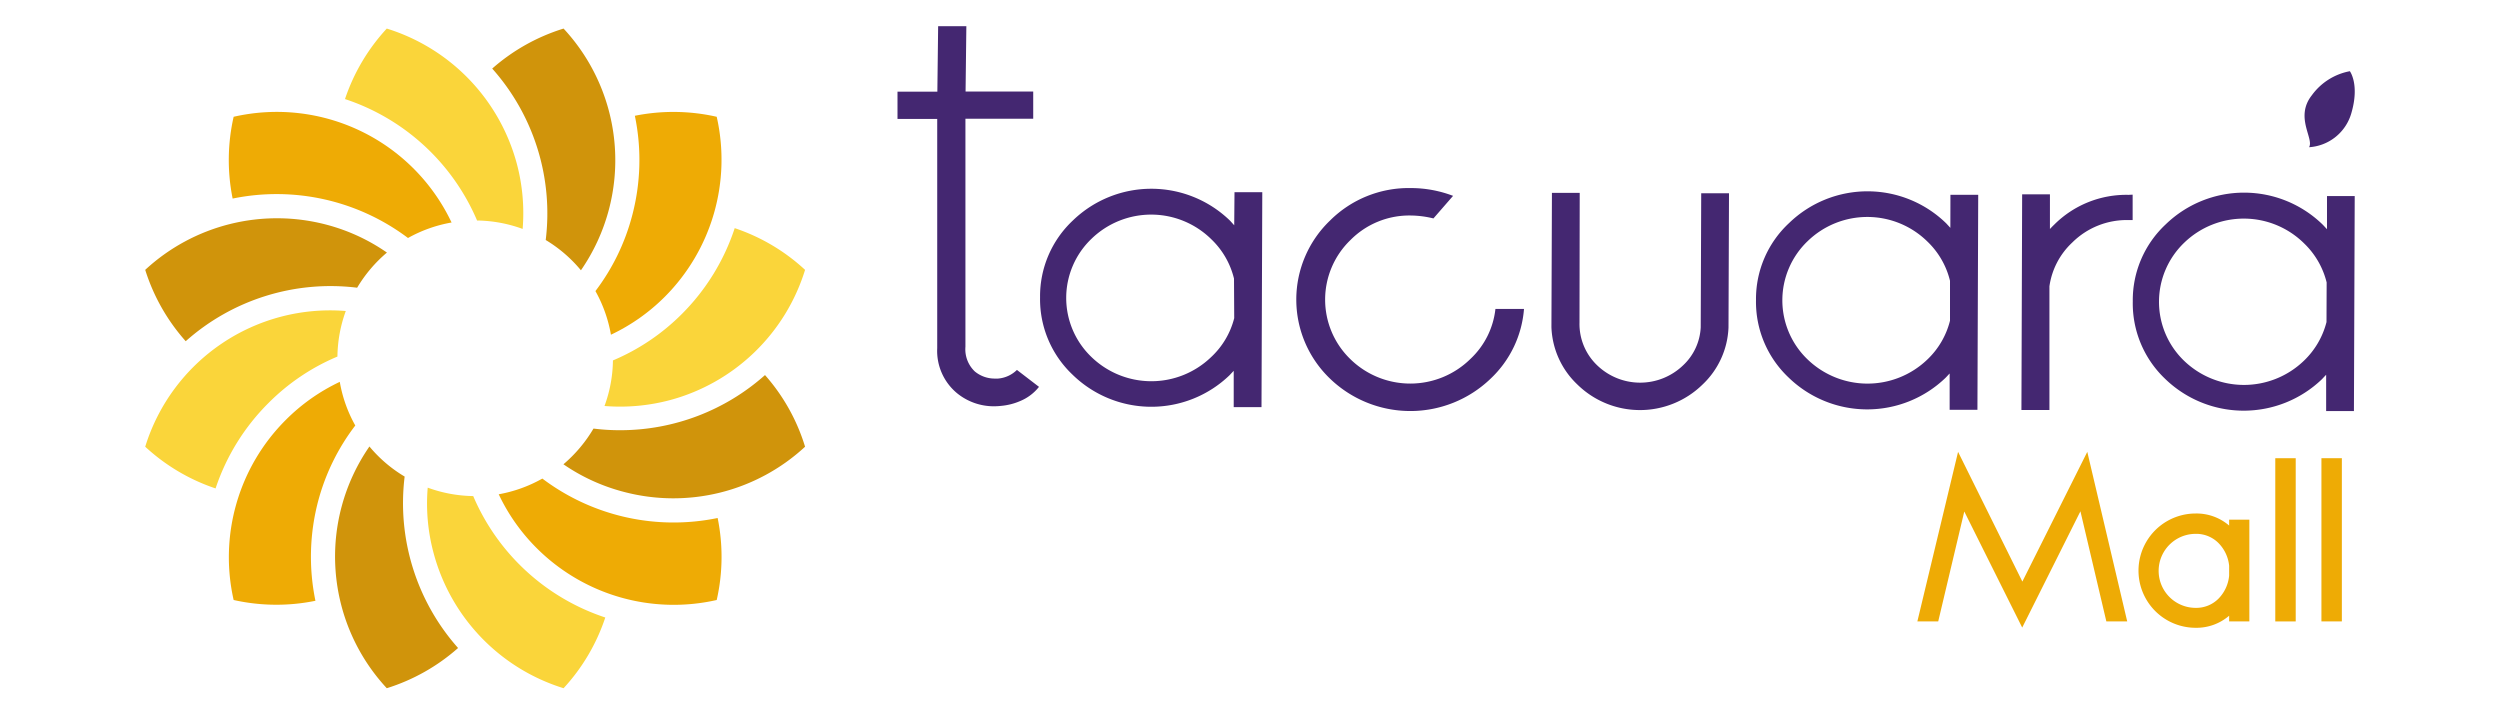 <svg xmlns="http://www.w3.org/2000/svg" id="Capa_1" data-name="Capa 1" viewBox="0 0 350 100"><path d="M294.89,87l-3.63-15.42-8.15,16.28L275,71.61,271.35,87h-2.92l5.7-23.74,9,18.16,9.09-18.16L297.81,87Z" fill="#eeab05"></path><path d="M312.08,86.2a7,7,0,0,1-4.69,1.69,8,8,0,1,1,0-16,7,7,0,0,1,4.69,1.69v-.83h2.83V87h-2.83Zm0-7A5.28,5.28,0,0,0,310.56,76a4.37,4.37,0,0,0-3.17-1.26,5.18,5.18,0,1,0,0,10.36,4.37,4.37,0,0,0,3.17-1.26,5.28,5.28,0,0,0,1.52-3.26Z" fill="#eeab05"></path><path d="M318.54,87V64.15h2.86V87Z" fill="#eeab05"></path><path d="M325,87V64.15h2.86V87Z" fill="#eeab05"></path><path d="M323.27,20.61a6.59,6.59,0,0,0,5.93-4.81c1.16-4-.22-5.83-.22-5.83a8.49,8.49,0,0,0-5.31,3.35C321.22,16.41,324,19.41,323.27,20.61Z" fill="#442771"></path><path d="M139.73,53l-.55,0a4.35,4.35,0,0,1-2.71-1,4.28,4.28,0,0,1-1.31-3.45l0-31.93h9.49V12.81h-9.47l.11-9.14-3.95,0-.11,9.16h-5.58v3.82h5.56l0,32.1A7.69,7.69,0,0,0,134,55.06a8.14,8.14,0,0,0,5.12,1.82,9.69,9.69,0,0,0,1.06-.06,8.63,8.63,0,0,0,2.61-.66,6.56,6.56,0,0,0,2.67-2l-3.09-2.37A4.26,4.26,0,0,1,139.73,53Z" fill="#442771"></path><path d="M172.79,31.54l-.57-.63a15.81,15.81,0,0,0-22-.06,14.54,14.54,0,0,0-4.61,10.78,14.54,14.54,0,0,0,4.53,10.81,15.79,15.79,0,0,0,22,.09c.19-.2.38-.41.58-.61l0,5.08h3.89l.11-30.09-3.89,0Zm0,13A11.2,11.2,0,0,1,169.55,50a12.06,12.06,0,0,1-16.81-.08,11.45,11.45,0,0,1,.06-16.48,12,12,0,0,1,16.81.08A11.3,11.3,0,0,1,172.76,39Z" fill="#442771"></path><path d="M205.87,50.24a12,12,0,0,1-16.86,0,11.59,11.59,0,0,1,.06-16.64,11.6,11.6,0,0,1,8.42-3.43,13.81,13.81,0,0,1,3.19.41l2.75-3.16a16.54,16.54,0,0,0-5.92-1.09,15.6,15.6,0,0,0-11.31,4.55,15.33,15.33,0,0,0-.08,22.05A16.21,16.21,0,0,0,208.7,53a15,15,0,0,0,4.66-9.75h-4A11.26,11.26,0,0,1,205.87,50.24Z" fill="#442771"></path><path d="M298,27.28a14.27,14.27,0,0,0-10.41,4.17c-.21.2-.41.41-.6.61l0-4.85-3.89,0L283,57.4h3.92l0-17.32a10.38,10.38,0,0,1,3.2-6.13A10.82,10.82,0,0,1,298,30.81l.57,0,0-3.56Z" fill="#442771"></path><path d="M238.1,45.83a7.79,7.79,0,0,1-2.48,5.33,8.67,8.67,0,0,1-12,0,8,8,0,0,1-2.49-6L221.16,27h-3.89l-.07,18.8a11.61,11.61,0,0,0,3.6,8,12.52,12.52,0,0,0,17.53.06,11.61,11.61,0,0,0,3.66-8l.07-18.8-3.89,0Z" fill="#442771"></path><path d="M325.78,27.45l0,4.64-.58-.62a15.77,15.77,0,0,0-22-.06,14.51,14.51,0,0,0-4.61,10.77A14.56,14.56,0,0,0,303.08,53a15.81,15.81,0,0,0,22,.08c.19-.2.38-.41.58-.61l0,5.08,3.89,0,.11-30.1Zm-.07,17.64a11.37,11.37,0,0,1-3.19,5.44,12.09,12.09,0,0,1-16.81-.08A11.46,11.46,0,0,1,305.77,34a12,12,0,0,1,16.81.08,11.35,11.35,0,0,1,3.15,5.46Z" fill="#442771"></path><path d="M273.05,31.9l-.57-.62a15.78,15.78,0,0,0-22-.06A14.51,14.51,0,0,0,245.84,42a14.56,14.56,0,0,0,4.53,10.82,15.81,15.81,0,0,0,22,.08c.2-.2.38-.41.58-.61l0,5.08,3.89,0,.11-30.1-3.89,0Zm-.05,13a11.27,11.27,0,0,1-3.19,5.45A12.09,12.09,0,0,1,253,50.26a11.46,11.46,0,0,1,.06-16.49,12,12,0,0,1,16.81.08A11.27,11.27,0,0,1,273,39.31Z" fill="#442771"></path><path d="M88.48,30.27a30.39,30.39,0,0,0,.4-14.06,27.33,27.33,0,0,1,11.46.14,27.16,27.16,0,0,1-7.25,25.18,26.86,26.86,0,0,1-7.56,5.33,19.2,19.2,0,0,0-2.17-6.11A30.12,30.12,0,0,0,88.48,30.27Z" fill="#eeab05"></path><path d="M78.9,4a27.08,27.08,0,0,1,2.43,33.84A19.33,19.33,0,0,0,76.4,33.6a30.49,30.49,0,0,0-7.49-24A27.3,27.3,0,0,1,78.9,4Z" fill="#d0940b"></path><path d="M54.15,4A27.19,27.19,0,0,1,72.33,22.83a26.9,26.9,0,0,1,.84,9.22,19.26,19.26,0,0,0-6.38-1.18,30.49,30.49,0,0,0-18.49-17A27.27,27.27,0,0,1,54.15,4Z" fill="#fad53a"></path><path d="M32.71,16.35a27.07,27.07,0,0,1,30.51,14.8,19.3,19.3,0,0,0-6.1,2.17A30.57,30.57,0,0,0,32.57,27.8,27.28,27.28,0,0,1,32.71,16.35Z" fill="#eeab05"></path><path d="M20.33,37.78a27.17,27.17,0,0,1,25.43-6.31,26.78,26.78,0,0,1,8.41,3.89A19.48,19.48,0,0,0,50,40.28a30.49,30.49,0,0,0-24,7.49A27.3,27.3,0,0,1,20.33,37.78Z" fill="#d0940b"></path><path d="M30.18,68.38a27.24,27.24,0,0,1-9.85-5.84,27.1,27.1,0,0,1,28.08-19,19.3,19.3,0,0,0-1.17,6.38,30,30,0,0,0-9.67,6.52A30.44,30.44,0,0,0,30.18,68.38Z" fill="#fad53a"></path><path d="M44.57,70.05a30.53,30.53,0,0,0-.41,14.06A27.28,27.28,0,0,1,32.71,84,27.16,27.16,0,0,1,40,58.8a26.88,26.88,0,0,1,7.57-5.34,19,19,0,0,0,2.17,6.11A30.12,30.12,0,0,0,44.57,70.05Z" fill="#eeab05"></path><path d="M54.15,96.35a27.08,27.08,0,0,1-2.43-33.84,19.13,19.13,0,0,0,4.93,4.21,30.53,30.53,0,0,0,7.48,24A27.34,27.34,0,0,1,54.15,96.35Z" fill="#d0940b"></path><path d="M78.9,96.35A27.15,27.15,0,0,1,60.72,77.49a26.66,26.66,0,0,1-.84-9.22,19.25,19.25,0,0,0,6.37,1.18,30.49,30.49,0,0,0,18.49,17A27.24,27.24,0,0,1,78.9,96.35Z" fill="#fad53a"></path><path d="M100.34,84a27.15,27.15,0,0,1-25.18-7.24,26.84,26.84,0,0,1-5.34-7.56A19.36,19.36,0,0,0,75.93,67a30.51,30.51,0,0,0,24.54,5.52A27.28,27.28,0,0,1,100.34,84Z" fill="#eeab05"></path><path d="M112.71,62.54a27.14,27.14,0,0,1-25.42,6.31A26.77,26.77,0,0,1,78.88,65,19.7,19.7,0,0,0,83.09,60a29.49,29.49,0,0,0,3.75.23,30.48,30.48,0,0,0,20.26-7.72A27,27,0,0,1,112.71,62.54Z" fill="#d0940b"></path><path d="M93.85,56a27.15,27.15,0,0,1-9.22.84,19.05,19.05,0,0,0,1.18-6.38,30.18,30.18,0,0,0,9.67-6.52,30.42,30.42,0,0,0,7.38-12,27.22,27.22,0,0,1,9.85,5.84A27.17,27.17,0,0,1,93.85,56Z" fill="#fad53a"></path></svg>